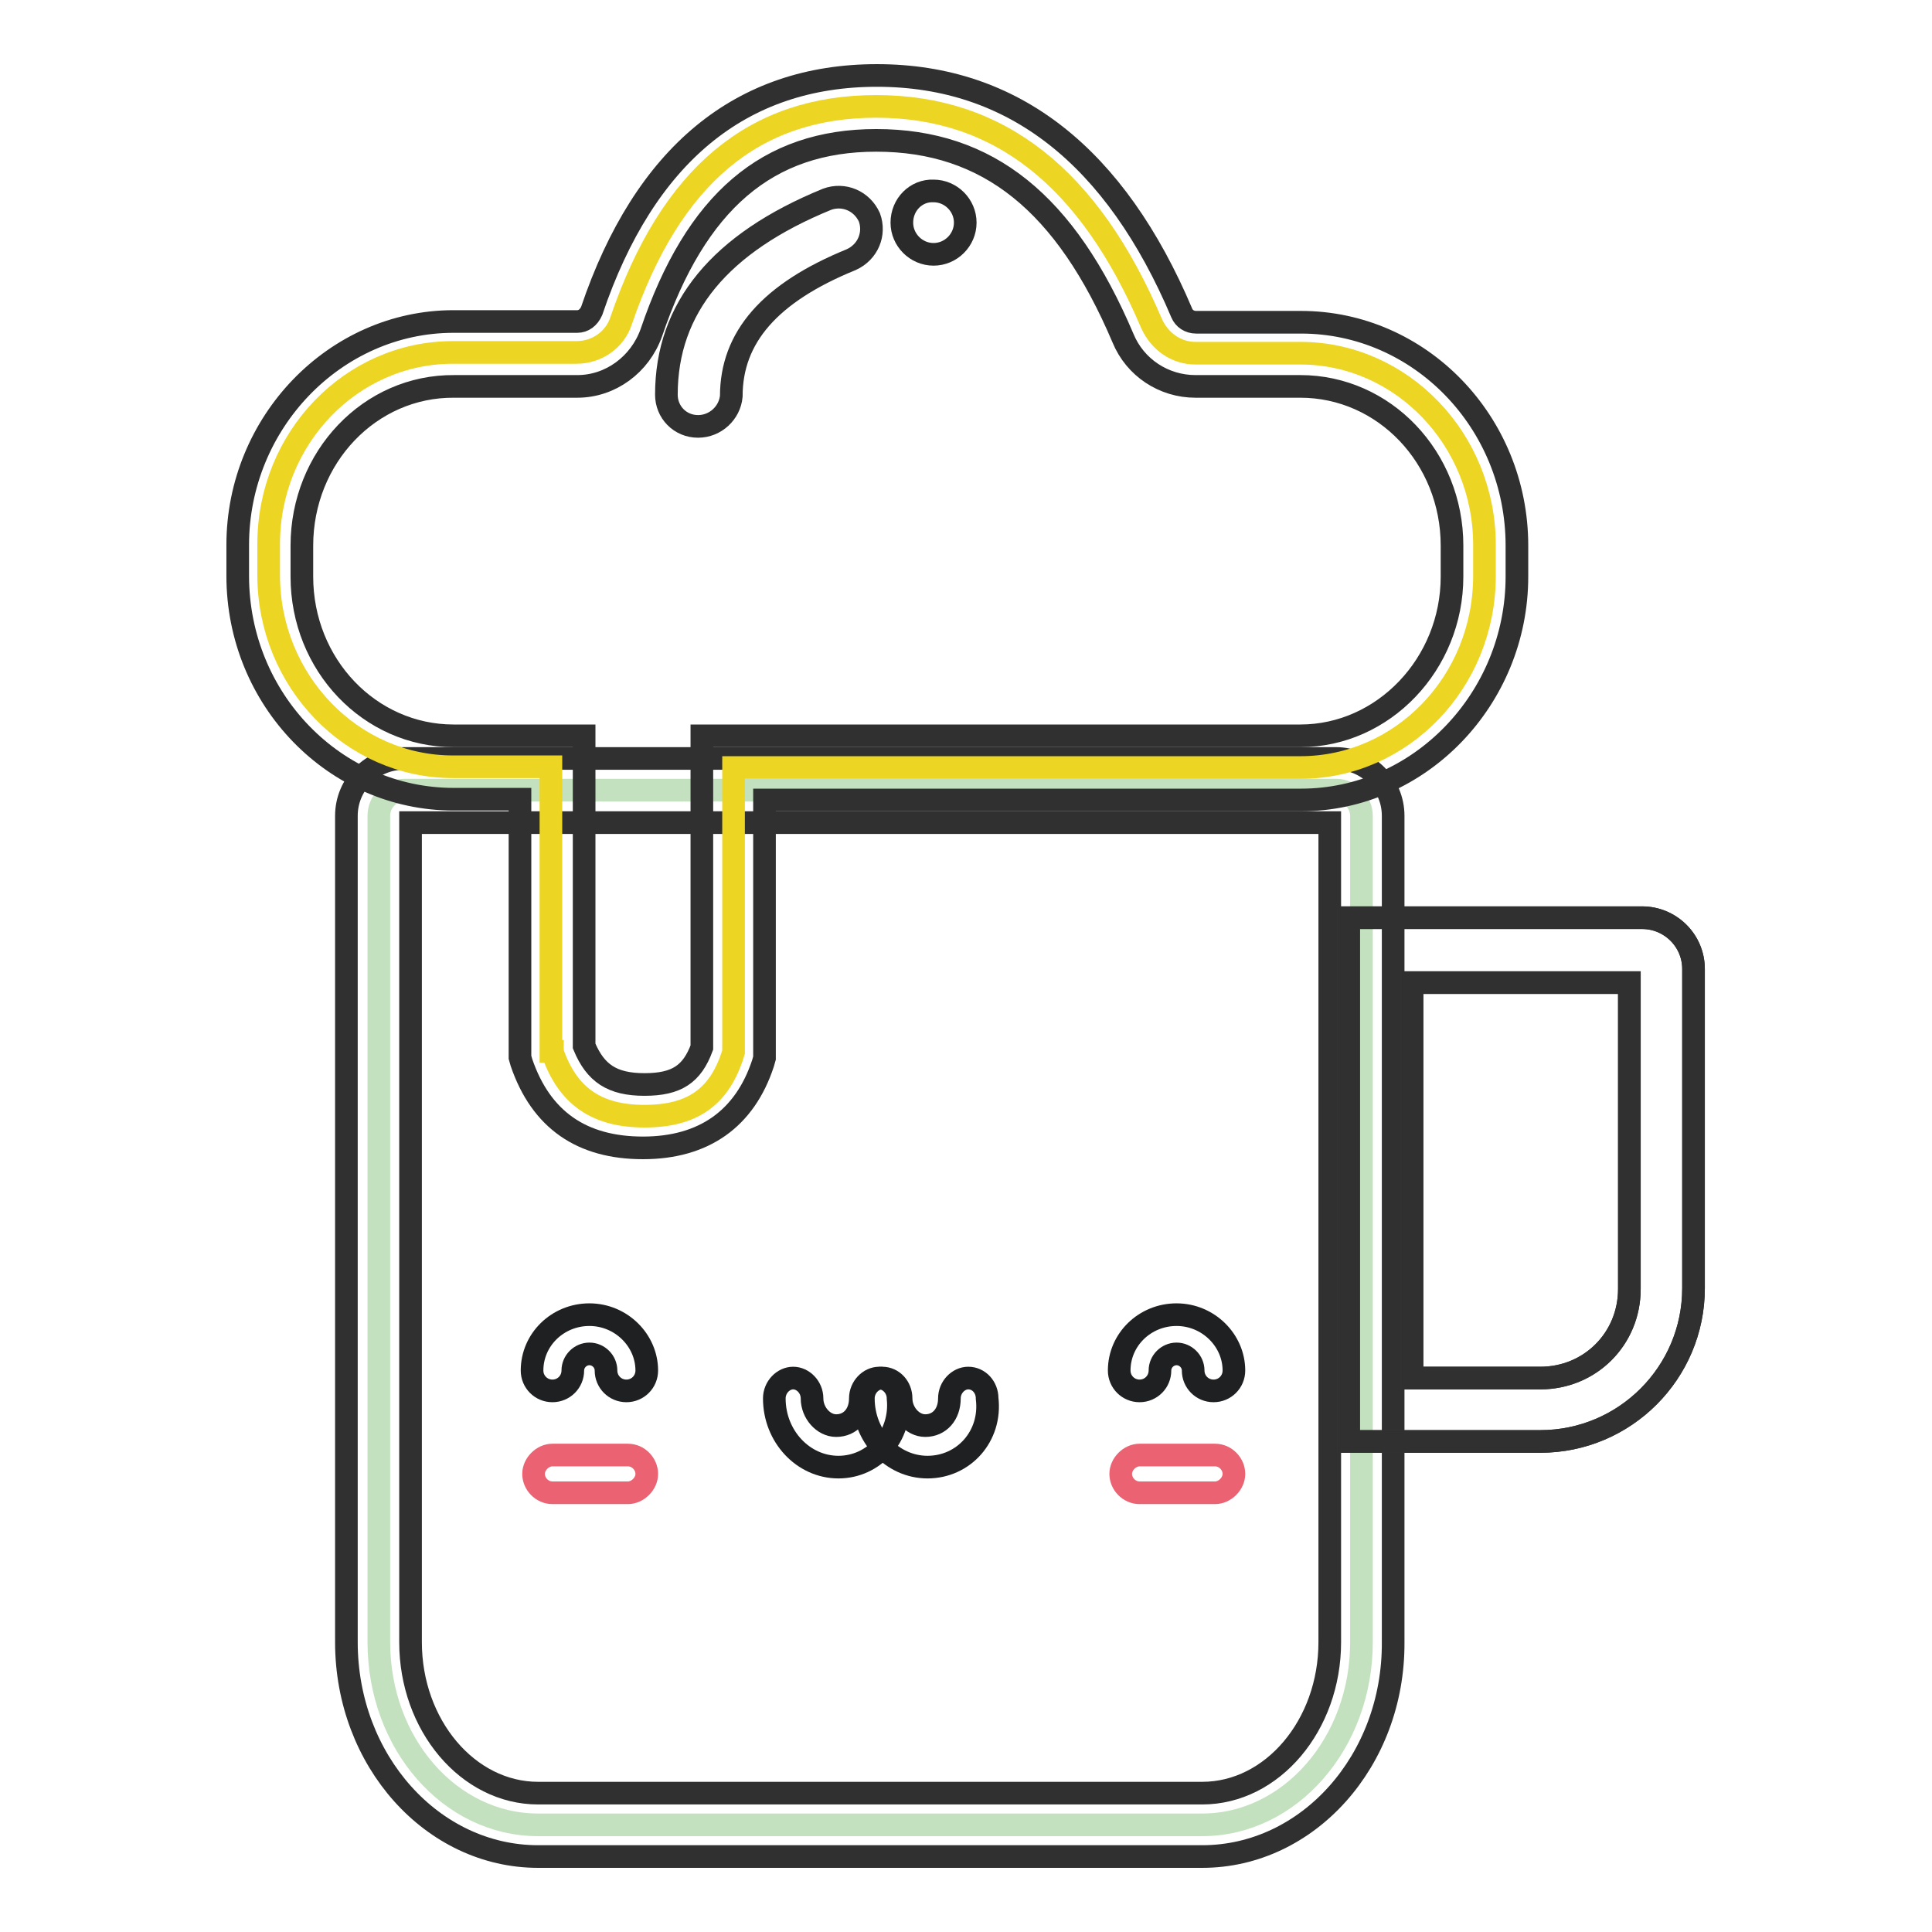 <?xml version="1.0" encoding="utf-8"?>
<!-- Svg Vector Icons : http://www.onlinewebfonts.com/icon -->
<!DOCTYPE svg PUBLIC "-//W3C//DTD SVG 1.1//EN" "http://www.w3.org/Graphics/SVG/1.1/DTD/svg11.dtd">
<svg version="1.1" xmlns="http://www.w3.org/2000/svg" xmlns:xlink="http://www.w3.org/1999/xlink" x="0px" y="0px" viewBox="0 0 256 256" enable-background="new 0 0 256 256" xml:space="preserve">
<g> <path stroke-width="3" fill-opacity="0" stroke="#c3e1bf"  d="M180.4,108.1v109.5c0,13.4-9.5,24.2-21.1,24.2h-88c-11.7,0-21.1-10.8-21.1-24.2V108.1 c0-1.9,1.5-3.4,3.4-3.4h123.5C178.9,104.7,180.4,106.3,180.4,108.1L180.4,108.1z"/> <path stroke-width="3" fill-opacity="0" stroke="#303030"  d="M159.3,246h-88c-14,0-25.4-12.7-25.4-28.4V108.1c0-4.2,3.4-7.6,7.6-7.6h123.5c4.2,0,7.6,3.4,7.6,7.6v109.5 C184.7,233.3,173.3,246,159.3,246L159.3,246z M54.4,109v108.6c0,11,7.6,20,16.9,20h88c9.3,0,16.9-9,16.9-20V109H54.4z"/> <path stroke-width="3" fill-opacity="0" stroke="#ecd523"  d="M73.2,139.4c2,5.8,5.8,8.5,12.2,8.5c6.3,0,10-2.5,11.8-8.5v-37.7h75.1c13.4,0,24.4-11.3,24.4-25.4v-4.1 c0-14-11-25.4-24.4-25.4h-13.9c-2.5,0-4.7-1.5-5.8-3.9c-8.3-19.5-20.3-28.8-36.5-28.8c-16.1,0-27.2,9.1-33.8,28.4 c-0.8,2.5-3.2,4.2-5.9,4.2H60c-13.4,0-24.4,11.3-24.4,25.4v4.1c0,14,11,25.4,24.4,25.4h13v37.7H73.2z"/> <path stroke-width="3" fill-opacity="0" stroke="#303030"  d="M85.2,152.1c-8.1,0-13.5-3.7-16.1-11.3l-0.2-0.7v-34.2h-8.8c-15.7,0-28.6-13.2-28.6-29.6v-4.1 c0-16.2,12.9-29.6,28.6-29.6h16.4c0.8,0,1.5-0.5,1.9-1.4C85.4,20.5,98.2,10,116.2,10c18.1,0,31.6,10.7,40.4,31.5 c0.3,0.7,1,1.2,1.9,1.2h13.9c15.7,0,28.6,13.2,28.6,29.6v4.1c0,16.2-12.9,29.6-28.6,29.6h-71.1v34.2l-0.2,0.7 C98.7,148.2,93.3,152.1,85.2,152.1z M77.4,138.6c1.5,3.6,3.7,5.1,8,5.1s6.3-1.4,7.6-4.9V97.5h79.3c11,0,20.1-9.5,20.1-21.1v-4.1 c0-11.7-9-21.1-20.1-21.1h-13.9c-4.2,0-8-2.5-9.6-6.4c-7.6-17.9-17.9-26.2-32.7-26.2c-14.4,0-23.9,8.1-29.8,25.5 c-1.5,4.2-5.4,7.1-9.8,7.1H60.2C49,51.1,40,60.6,40,72.3v4.1c0,11.7,9,21.1,20.1,21.1h17.3V138.6z"/> <path stroke-width="3" fill-opacity="0" stroke="#eb6272"  d="M161,197.8h-10c-1.4,0-2.5-1.2-2.5-2.5s1.2-2.5,2.5-2.5h10c1.4,0,2.5,1.2,2.5,2.5S162.3,197.8,161,197.8z" /> <path stroke-width="3" fill-opacity="0" stroke="#1f2021"  d="M111.1,194.4c-4.7,0-8.5-4.1-8.5-9.1c0-1.5,1.2-2.7,2.5-2.7s2.5,1.2,2.5,2.7c0,1.9,1.5,3.6,3.2,3.6 c1.9,0,3.2-1.5,3.2-3.6c0-1.5,1.2-2.7,2.5-2.7s2.5,1.2,2.5,2.7C119.5,190.3,115.8,194.4,111.1,194.4z"/> <path stroke-width="3" fill-opacity="0" stroke="#1f2021"  d="M122.9,194.4c-4.7,0-8.5-4.1-8.5-9.1c0-1.5,1.2-2.7,2.5-2.7c1.4,0,2.5,1.2,2.5,2.7c0,1.9,1.5,3.6,3.2,3.6 c1.9,0,3.2-1.5,3.2-3.6c0-1.5,1.2-2.7,2.5-2.7c1.4,0,2.5,1.2,2.5,2.7C131.4,190.3,127.7,194.4,122.9,194.4z M160.8,184.3 c-1.5,0-2.7-1.2-2.7-2.7c0-1.2-1-2.2-2.2-2.2c-1.2,0-2.2,1-2.2,2.2c0,1.5-1.2,2.7-2.7,2.7c-1.5,0-2.7-1.2-2.7-2.7 c0-4.1,3.4-7.4,7.6-7.4c4.2,0,7.6,3.4,7.6,7.4C163.5,183.1,162.3,184.3,160.8,184.3z"/> <path stroke-width="3" fill-opacity="0" stroke="#eb6272"  d="M83.2,197.8h-10c-1.4,0-2.5-1.2-2.5-2.5s1.2-2.5,2.5-2.5h10c1.4,0,2.5,1.2,2.5,2.5S84.5,197.8,83.2,197.8z" /> <path stroke-width="3" fill-opacity="0" stroke="#1f2021"  d="M83,184.3c-1.5,0-2.7-1.2-2.7-2.7c0-1.2-1-2.2-2.2-2.2c-1.2,0-2.2,1-2.2,2.2c0,1.5-1.2,2.7-2.7,2.7 c-1.5,0-2.7-1.2-2.7-2.7c0-4.1,3.4-7.4,7.6-7.4c4.2,0,7.6,3.4,7.6,7.4C85.7,183.1,84.5,184.3,83,184.3z"/> <path stroke-width="3" fill-opacity="0" stroke="#383838"  d="M204.1,191h-25.4v-69.4h38.9c3.7,0,6.8,3,6.8,6.8v42.3C224.4,181.9,215.3,191,204.1,191z M187.2,182.6h16.9 c6.6,0,11.8-5.2,11.8-11.8v-40.6h-28.8V182.6z"/> <path stroke-width="3" fill-opacity="0" stroke="#303030"  d="M204.1,191h-25.4v-69.4h38.9c3.7,0,6.8,3,6.8,6.8v42.3C224.4,181.9,215.3,191,204.1,191z M187.2,182.6h16.9 c6.6,0,11.8-5.2,11.8-11.8v-40.6h-28.8V182.6z"/> <path stroke-width="3" fill-opacity="0" stroke="#2f302f"  d="M92.5,56.5c-2.4,0-4.2-1.9-4.2-4.2c0-11.5,7.1-20.1,21.3-25.9c2.2-0.8,4.6,0.2,5.6,2.4 c0.8,2.2-0.2,4.6-2.4,5.6c-10.8,4.4-15.9,10.3-15.9,18.1C96.7,54.7,94.8,56.5,92.5,56.5z"/> <path stroke-width="3" fill-opacity="0" stroke="#2a2a2a"  d="M119.5,29.5c0,2.3,1.9,4.2,4.2,4.2c2.3,0,4.2-1.9,4.2-4.2c0,0,0,0,0,0c0-2.3-1.9-4.2-4.2-4.2 C121.4,25.2,119.5,27.1,119.5,29.5z"/></g>
</svg>